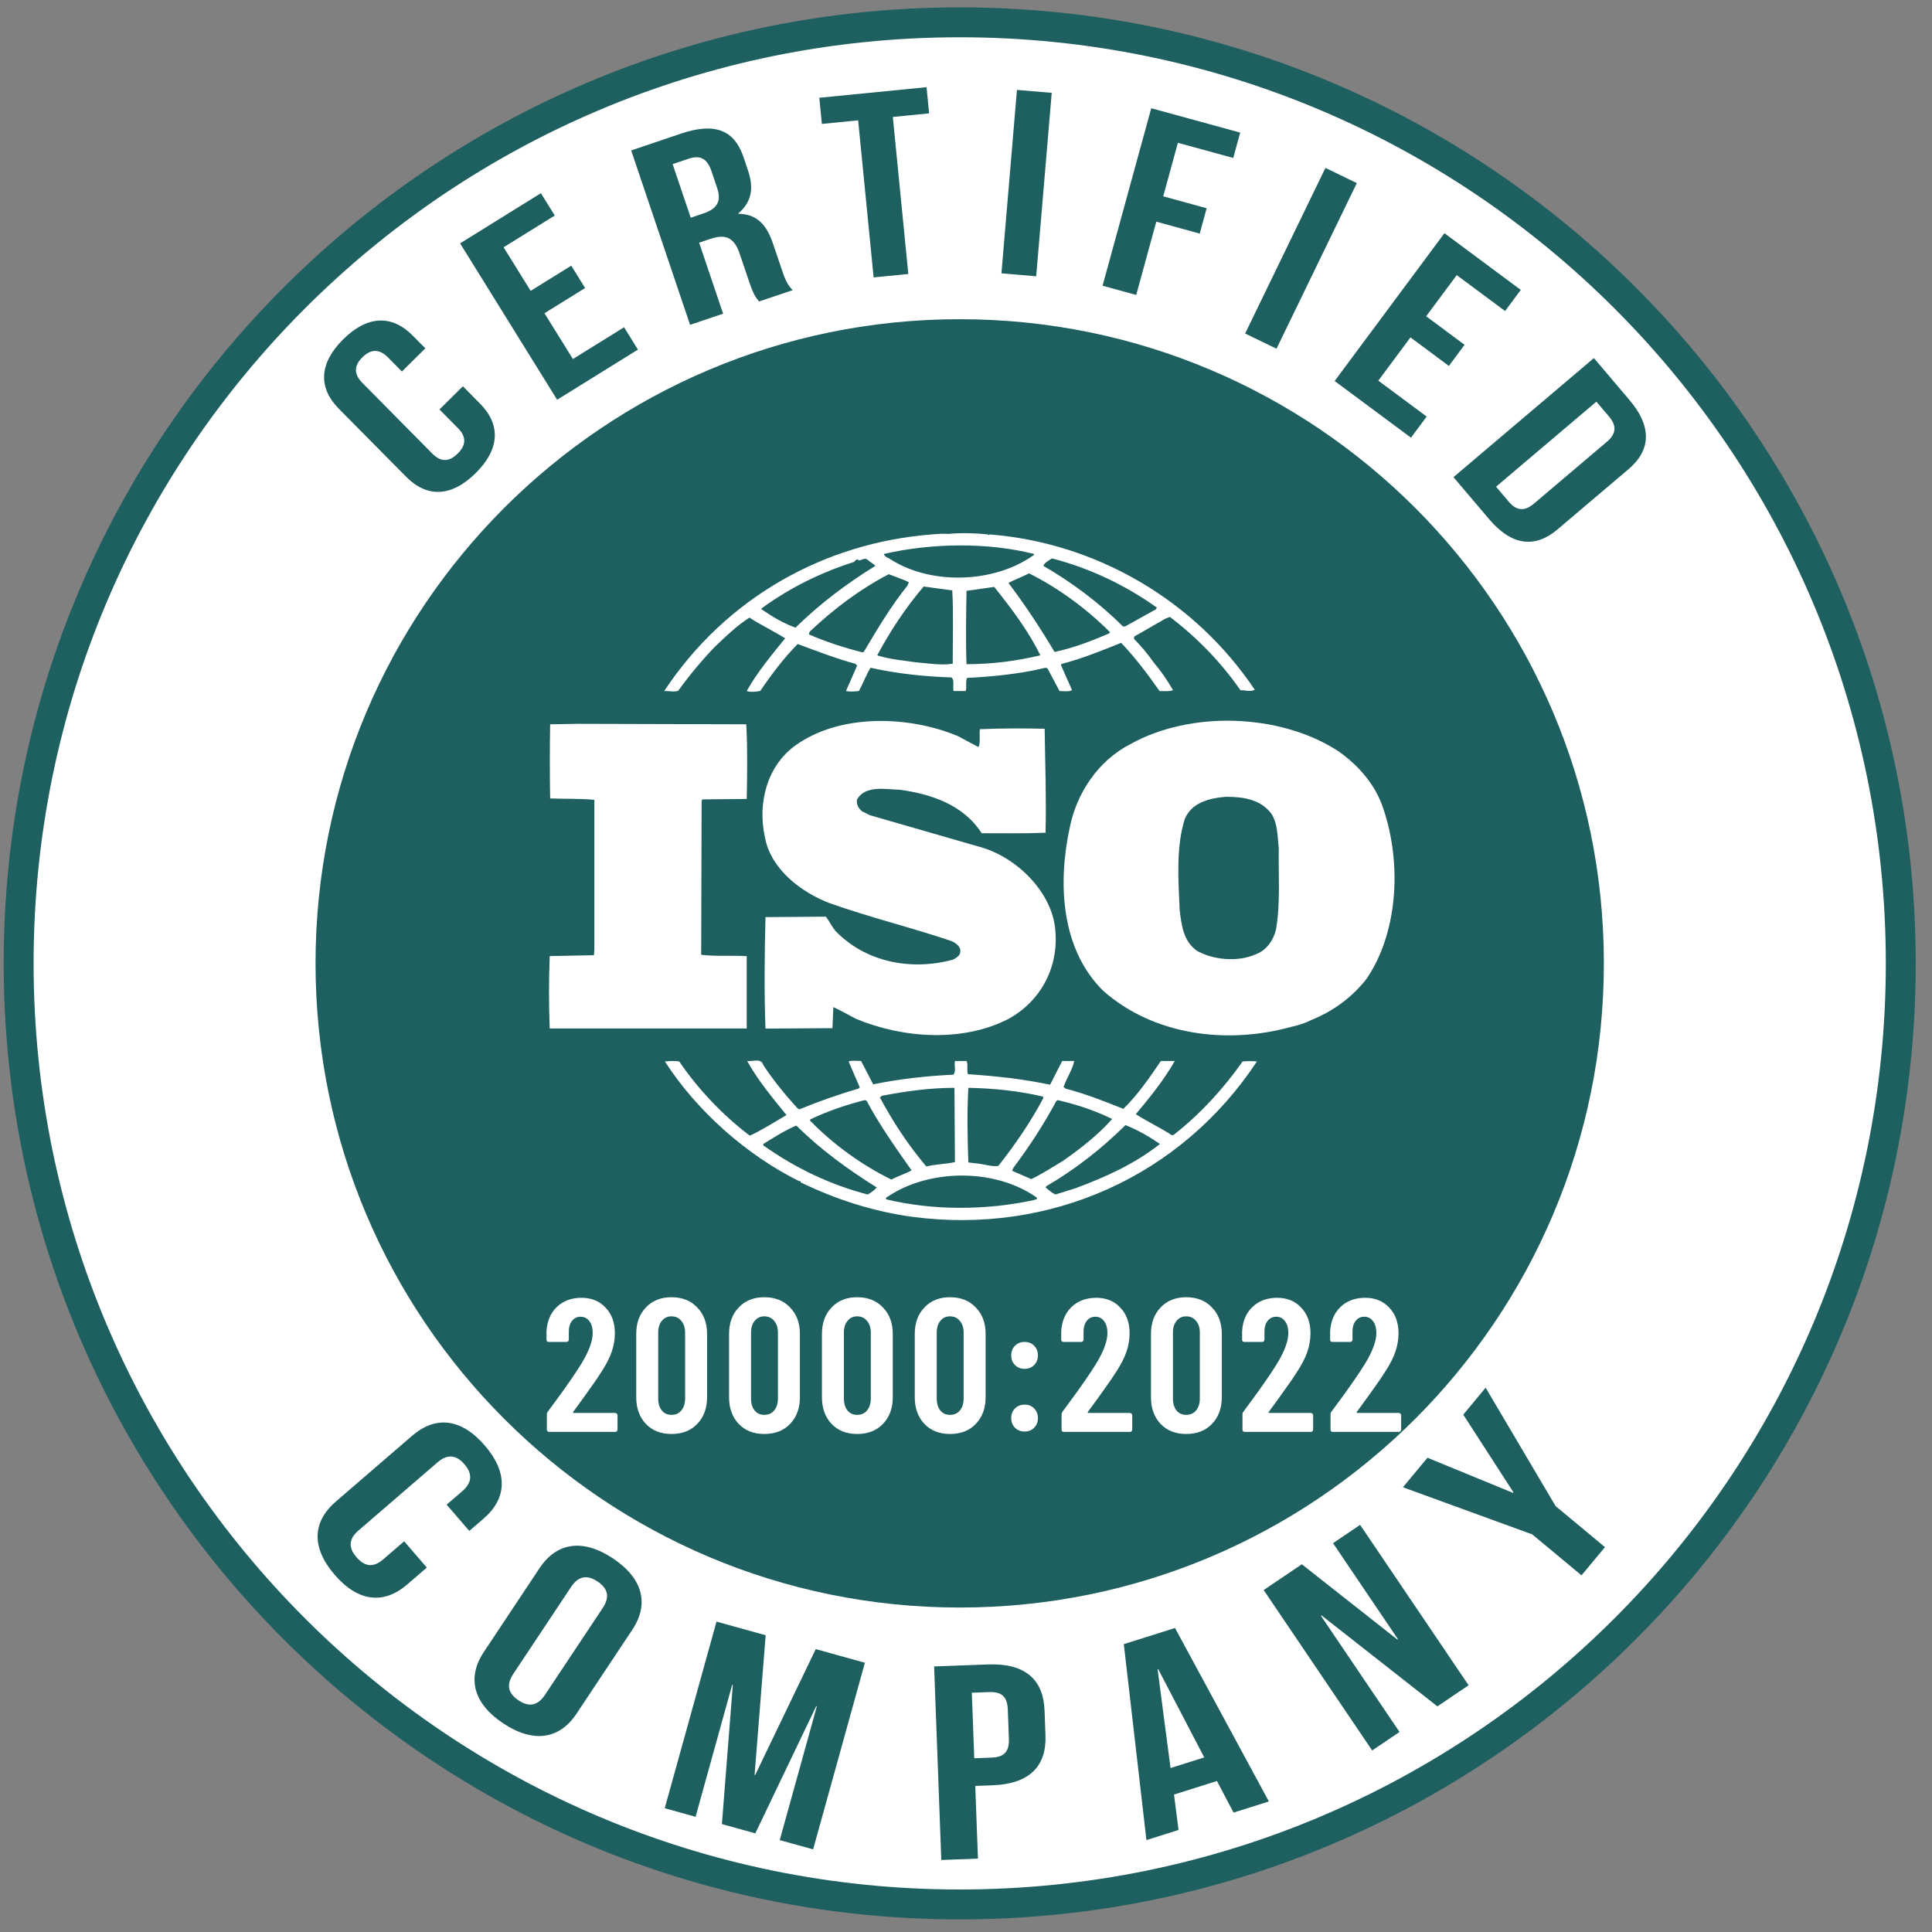 <svg xmlns="http://www.w3.org/2000/svg" width="102" height="102" viewBox="0 0 102 102" fill="none"><rect x="0" y="0" width="102" height="102" fill="#808080" stroke="none"/><path d="M50.668 100.545C78.107 100.545 100.351 78.301 100.351 50.861C100.351 23.422 78.107 1.178 50.668 1.178C23.229 1.178 0.984 23.422 0.984 50.861C0.984 78.301 23.229 100.545 50.668 100.545Z" fill="white"></path><path fill-rule="evenodd" clip-rule="evenodd" d="M50.668 1.968C23.665 1.968 1.774 23.858 1.774 50.862C1.774 77.865 23.665 99.756 50.668 99.756C77.672 99.756 99.562 77.865 99.562 50.862C99.562 23.858 77.672 1.968 50.668 1.968ZM0.195 50.862C0.195 22.986 22.793 0.389 50.668 0.389C78.544 0.389 101.141 22.986 101.141 50.862C101.141 78.737 78.544 101.335 50.668 101.335C22.793 101.335 0.195 78.737 0.195 50.862Z" fill="#1E5F60"></path><path d="M50.668 84.87C69.45 84.87 84.676 69.644 84.676 50.861C84.676 32.079 69.45 16.852 50.668 16.852C31.885 16.852 16.659 32.079 16.659 50.861C16.659 69.644 31.885 84.87 50.668 84.87Z" fill="#1E5F60"></path><path d="M72.941 42.437C72.515 41.322 71.643 40.327 70.581 39.609C67.516 37.662 62.844 37.522 59.685 39.283C57.962 40.161 56.832 41.901 56.478 43.69C55.839 46.63 56.004 50.13 58.269 52.333C60.913 54.649 64.755 55.161 68.176 54.211C68.337 54.179 68.853 54.05 69.209 53.861L69.311 53.819C70.371 53.379 71.385 52.659 72.141 51.685C73.887 49.135 74.006 45.312 72.943 42.439L72.941 42.437ZM67.374 49.041C67.255 49.598 66.878 50.178 66.288 50.386C65.346 50.801 64.072 50.686 63.199 50.202C62.469 49.689 62.374 48.834 62.279 48.023C62.207 46.425 62.092 44.734 62.539 43.271C62.89 42.365 63.858 42.134 64.732 42.067C65.653 42.067 66.546 42.206 67.113 42.947C67.467 43.478 67.444 44.175 67.513 44.801C67.488 46.122 67.606 47.697 67.372 49.041H67.374Z" fill="white"></path><path d="M39.424 50.481C38.645 50.434 37.773 50.502 37.019 50.409L37.042 42.272L37.089 42.204L39.424 42.181C39.449 40.86 39.47 39.444 39.398 38.239L30.51 38.214L29.045 38.239C29.022 39.467 29.022 40.902 29.045 42.155C29.847 42.181 30.601 42.155 31.38 42.227V50.106L31.357 50.43L29.022 50.477C28.973 51.772 28.973 53.025 29.022 54.3H39.422V50.477L39.424 50.481Z" fill="white"></path><path d="M65.602 56.041C64.612 57.455 63.363 58.822 61.997 59.887C61.949 59.959 61.807 59.932 61.762 59.864C61.17 59.493 60.535 59.193 59.967 58.822C60.723 57.919 61.453 57.015 62.021 56.016H61.288C60.7 56.877 60.088 57.779 59.309 58.543C58.27 58.126 57.328 57.755 56.265 57.476L56.149 57.387C56.314 56.919 56.619 56.479 56.714 56.016H56.077L55.44 57.269C54.049 56.968 52.516 56.805 51.1 56.712C51.028 56.505 51.123 56.202 51.028 56.016H50.416C50.368 56.295 50.486 56.504 50.344 56.737C48.882 56.805 47.468 56.968 46.1 57.247L45.461 56.016C45.226 56.016 44.965 55.971 44.803 56.041L45.391 57.408L45.321 57.476C44.256 57.781 43.223 58.151 42.207 58.566L42.112 58.52C41.452 57.8 40.815 57.017 40.296 56.227C40.179 55.831 39.707 56.062 39.447 56.016C40.012 57.036 40.768 57.94 41.522 58.869C40.884 59.242 40.249 59.654 39.587 59.959C38.173 58.892 36.854 57.502 35.861 56.041C35.578 55.996 35.391 56.016 35.105 56.041C36.803 58.683 39.447 61.001 42.207 62.368C42.207 62.368 42.207 62.347 42.233 62.347C42.254 62.347 42.3 62.389 42.254 62.415C44.119 63.318 46.1 63.966 48.198 64.246C55.44 65.194 62.351 62.114 66.358 56.041C66.148 56.016 65.839 56.016 65.602 56.041ZM55.77 58.128L55.84 58.081C56.856 58.312 57.821 58.638 58.718 59.076C57.963 59.932 56.995 60.677 56.1 61.301C55.558 61.625 55.014 61.976 54.447 62.252L53.435 61.811L53.505 61.65C54.356 60.516 55.111 59.354 55.77 58.126V58.128ZM51.121 57.432C52.468 57.457 53.812 57.597 55.061 57.895L55.086 57.965C54.428 59.216 53.6 60.423 52.705 61.557C52.302 61.604 51.926 61.445 51.526 61.42L51.123 61.371C51.077 60.004 51.051 58.799 51.123 57.429L51.121 57.432ZM46.572 57.849C47.798 57.618 49.072 57.432 50.391 57.432L50.416 61.352C49.919 61.464 49.377 61.464 48.905 61.583C47.938 60.444 47.137 59.214 46.454 57.94L46.572 57.846V57.849ZM42.773 59.102C43.696 58.659 44.661 58.333 45.649 58.081L45.747 58.107C46.428 59.381 47.279 60.586 48.126 61.79C47.798 61.976 47.396 62.089 47.065 62.277C45.51 61.513 44.022 60.446 42.773 59.169V59.102ZM45.816 63.064C43.835 62.552 41.996 61.672 40.296 60.469V60.397C40.863 60.052 41.428 59.682 42.042 59.423C43.386 60.749 44.777 61.743 46.289 62.692C46.17 62.832 45.98 62.971 45.816 63.064ZM54.565 63.363C52.065 63.898 49.282 63.92 46.782 63.318C46.735 63.204 46.898 63.179 46.97 63.111C49.163 61.697 52.582 61.697 54.73 63.223C54.8 63.363 54.612 63.318 54.563 63.363H54.565ZM56.83 62.717L55.721 63.064C55.533 62.971 55.367 62.832 55.2 62.692L55.247 62.622C56.756 61.743 58.124 60.677 59.421 59.4C60.058 59.654 60.672 60.004 61.239 60.395C59.919 61.443 58.386 62.135 56.828 62.715L56.83 62.717Z" fill="white"></path><path d="M71.635 74.537C71.621 74.55 71.618 74.564 71.625 74.577C71.631 74.59 71.645 74.597 71.665 74.597H73.855C73.888 74.597 73.915 74.61 73.935 74.637C73.961 74.657 73.975 74.684 73.975 74.717V75.477C73.975 75.51 73.961 75.54 73.935 75.567C73.915 75.587 73.888 75.597 73.855 75.597H70.365C70.331 75.597 70.301 75.587 70.275 75.567C70.255 75.54 70.245 75.51 70.245 75.477V74.677C70.245 74.617 70.261 74.567 70.295 74.527L70.685 73.997C70.945 73.65 71.198 73.297 71.445 72.937C71.698 72.577 71.911 72.254 72.085 71.967C72.471 71.327 72.665 70.797 72.665 70.377C72.665 70.11 72.605 69.9 72.485 69.747C72.371 69.594 72.218 69.517 72.025 69.517C71.831 69.517 71.678 69.594 71.565 69.747C71.451 69.894 71.398 70.09 71.405 70.337V70.727C71.405 70.76 71.391 70.79 71.365 70.817C71.345 70.837 71.318 70.847 71.285 70.847H70.345C70.311 70.847 70.281 70.837 70.255 70.817C70.235 70.79 70.225 70.76 70.225 70.727V70.297C70.251 69.764 70.431 69.334 70.765 69.007C71.105 68.68 71.541 68.517 72.075 68.517C72.601 68.517 73.025 68.69 73.345 69.037C73.671 69.377 73.835 69.827 73.835 70.387C73.835 70.72 73.778 71.05 73.665 71.377C73.551 71.704 73.371 72.054 73.125 72.427C72.958 72.694 72.758 72.987 72.525 73.307C72.298 73.627 72.148 73.837 72.075 73.937C71.875 74.204 71.728 74.404 71.635 74.537Z" fill="white"></path><path d="M66.987 74.537C66.974 74.55 66.971 74.564 66.977 74.577C66.984 74.59 66.997 74.597 67.017 74.597H69.207C69.24 74.597 69.267 74.61 69.287 74.637C69.314 74.657 69.327 74.684 69.327 74.717V75.477C69.327 75.51 69.314 75.54 69.287 75.567C69.267 75.587 69.24 75.597 69.207 75.597H65.717C65.684 75.597 65.654 75.587 65.627 75.567C65.607 75.54 65.597 75.51 65.597 75.477V74.677C65.597 74.617 65.614 74.567 65.647 74.527L66.037 73.997C66.297 73.65 66.55 73.297 66.797 72.937C67.05 72.577 67.264 72.254 67.437 71.967C67.824 71.327 68.017 70.797 68.017 70.377C68.017 70.11 67.957 69.9 67.837 69.747C67.724 69.594 67.57 69.517 67.377 69.517C67.184 69.517 67.031 69.594 66.917 69.747C66.804 69.894 66.751 70.09 66.757 70.337V70.727C66.757 70.76 66.744 70.79 66.717 70.817C66.697 70.837 66.671 70.847 66.637 70.847H65.697C65.664 70.847 65.634 70.837 65.607 70.817C65.587 70.79 65.577 70.76 65.577 70.727V70.297C65.604 69.764 65.784 69.334 66.117 69.007C66.457 68.68 66.894 68.517 67.427 68.517C67.954 68.517 68.377 68.69 68.697 69.037C69.024 69.377 69.187 69.827 69.187 70.387C69.187 70.72 69.13 71.05 69.017 71.377C68.904 71.704 68.724 72.054 68.477 72.427C68.311 72.694 68.111 72.987 67.877 73.307C67.65 73.627 67.501 73.837 67.427 73.937C67.227 74.204 67.081 74.404 66.987 74.537Z" fill="white"></path><path d="M62.625 75.707C62.065 75.707 61.615 75.531 61.275 75.177C60.935 74.817 60.765 74.347 60.765 73.767V70.427C60.765 69.847 60.935 69.381 61.275 69.027C61.615 68.667 62.065 68.487 62.625 68.487C63.191 68.487 63.645 68.667 63.985 69.027C64.331 69.381 64.505 69.847 64.505 70.427V73.767C64.505 74.347 64.331 74.817 63.985 75.177C63.645 75.531 63.191 75.707 62.625 75.707ZM62.625 74.697C62.845 74.697 63.018 74.621 63.145 74.467C63.278 74.307 63.345 74.097 63.345 73.837V70.357C63.345 70.097 63.278 69.891 63.145 69.737C63.018 69.577 62.845 69.497 62.625 69.497C62.411 69.497 62.241 69.577 62.115 69.737C61.988 69.891 61.925 70.097 61.925 70.357V73.837C61.925 74.097 61.988 74.307 62.115 74.467C62.241 74.621 62.411 74.697 62.625 74.697Z" fill="white"></path><path d="M57.437 74.537C57.424 74.55 57.421 74.564 57.427 74.577C57.434 74.59 57.447 74.597 57.467 74.597H59.657C59.691 74.597 59.717 74.61 59.737 74.637C59.764 74.657 59.777 74.684 59.777 74.717V75.477C59.777 75.51 59.764 75.54 59.737 75.567C59.717 75.587 59.691 75.597 59.657 75.597H56.167C56.134 75.597 56.104 75.587 56.077 75.567C56.057 75.54 56.047 75.51 56.047 75.477V74.677C56.047 74.617 56.064 74.567 56.097 74.527L56.487 73.997C56.747 73.65 57.001 73.297 57.247 72.937C57.501 72.577 57.714 72.254 57.887 71.967C58.274 71.327 58.467 70.797 58.467 70.377C58.467 70.11 58.407 69.9 58.287 69.747C58.174 69.594 58.021 69.517 57.827 69.517C57.634 69.517 57.481 69.594 57.367 69.747C57.254 69.894 57.201 70.09 57.207 70.337V70.727C57.207 70.76 57.194 70.79 57.167 70.817C57.147 70.837 57.121 70.847 57.087 70.847H56.147C56.114 70.847 56.084 70.837 56.057 70.817C56.037 70.79 56.027 70.76 56.027 70.727V70.297C56.054 69.764 56.234 69.334 56.567 69.007C56.907 68.68 57.344 68.517 57.877 68.517C58.404 68.517 58.827 68.69 59.147 69.037C59.474 69.377 59.637 69.827 59.637 70.387C59.637 70.72 59.581 71.05 59.467 71.377C59.354 71.704 59.174 72.054 58.927 72.427C58.761 72.694 58.561 72.987 58.327 73.307C58.101 73.627 57.951 73.837 57.877 73.937C57.677 74.204 57.531 74.404 57.437 74.537Z" fill="white"></path><path d="M54.097 72.268C53.89 72.268 53.72 72.201 53.587 72.068C53.453 71.934 53.387 71.764 53.387 71.558C53.387 71.351 53.453 71.181 53.587 71.048C53.72 70.914 53.89 70.848 54.097 70.848C54.303 70.848 54.47 70.914 54.597 71.048C54.73 71.181 54.797 71.351 54.797 71.558C54.797 71.764 54.73 71.934 54.597 72.068C54.463 72.201 54.297 72.268 54.097 72.268ZM54.097 75.578C53.89 75.578 53.72 75.511 53.587 75.378C53.453 75.244 53.387 75.074 53.387 74.868C53.387 74.661 53.453 74.491 53.587 74.358C53.72 74.224 53.89 74.158 54.097 74.158C54.303 74.158 54.47 74.224 54.597 74.358C54.73 74.491 54.797 74.661 54.797 74.868C54.797 75.074 54.73 75.244 54.597 75.378C54.463 75.511 54.297 75.578 54.097 75.578Z" fill="white"></path><path d="M50.155 75.707C49.595 75.707 49.145 75.531 48.805 75.177C48.465 74.817 48.295 74.347 48.295 73.767V70.427C48.295 69.847 48.465 69.381 48.805 69.027C49.145 68.667 49.595 68.487 50.155 68.487C50.722 68.487 51.175 68.667 51.515 69.027C51.862 69.381 52.035 69.847 52.035 70.427V73.767C52.035 74.347 51.862 74.817 51.515 75.177C51.175 75.531 50.722 75.707 50.155 75.707ZM50.155 74.697C50.375 74.697 50.548 74.621 50.675 74.467C50.808 74.307 50.875 74.097 50.875 73.837V70.357C50.875 70.097 50.808 69.891 50.675 69.737C50.548 69.577 50.375 69.497 50.155 69.497C49.942 69.497 49.772 69.577 49.645 69.737C49.518 69.891 49.455 70.097 49.455 70.357V73.837C49.455 74.097 49.518 74.307 49.645 74.467C49.772 74.621 49.942 74.697 50.155 74.697Z" fill="white"></path><path d="M45.254 75.707C44.694 75.707 44.244 75.531 43.904 75.177C43.564 74.817 43.394 74.347 43.394 73.767V70.427C43.394 69.847 43.564 69.381 43.904 69.027C44.244 68.667 44.694 68.487 45.254 68.487C45.82 68.487 46.274 68.667 46.614 69.027C46.96 69.381 47.134 69.847 47.134 70.427V73.767C47.134 74.347 46.96 74.817 46.614 75.177C46.274 75.531 45.82 75.707 45.254 75.707ZM45.254 74.697C45.474 74.697 45.647 74.621 45.774 74.467C45.907 74.307 45.974 74.097 45.974 73.837V70.357C45.974 70.097 45.907 69.891 45.774 69.737C45.647 69.577 45.474 69.497 45.254 69.497C45.04 69.497 44.87 69.577 44.744 69.737C44.617 69.891 44.554 70.097 44.554 70.357V73.837C44.554 74.097 44.617 74.307 44.744 74.467C44.87 74.621 45.04 74.697 45.254 74.697Z" fill="white"></path><path d="M40.351 75.707C39.791 75.707 39.341 75.531 39.001 75.177C38.661 74.817 38.491 74.347 38.491 73.767V70.427C38.491 69.847 38.661 69.381 39.001 69.027C39.341 68.667 39.791 68.487 40.351 68.487C40.918 68.487 41.371 68.667 41.711 69.027C42.058 69.381 42.231 69.847 42.231 70.427V73.767C42.231 74.347 42.058 74.817 41.711 75.177C41.371 75.531 40.918 75.707 40.351 75.707ZM40.351 74.697C40.571 74.697 40.745 74.621 40.871 74.467C41.005 74.307 41.071 74.097 41.071 73.837V70.357C41.071 70.097 41.005 69.891 40.871 69.737C40.745 69.577 40.571 69.497 40.351 69.497C40.138 69.497 39.968 69.577 39.841 69.737C39.715 69.891 39.651 70.097 39.651 70.357V73.837C39.651 74.097 39.715 74.307 39.841 74.467C39.968 74.621 40.138 74.697 40.351 74.697Z" fill="white"></path><path d="M35.45 75.707C34.89 75.707 34.44 75.531 34.1 75.177C33.76 74.817 33.59 74.347 33.59 73.767V70.427C33.59 69.847 33.76 69.381 34.1 69.027C34.44 68.667 34.89 68.487 35.45 68.487C36.017 68.487 36.47 68.667 36.81 69.027C37.157 69.381 37.33 69.847 37.33 70.427V73.767C37.33 74.347 37.157 74.817 36.81 75.177C36.47 75.531 36.017 75.707 35.45 75.707ZM35.45 74.697C35.67 74.697 35.843 74.621 35.97 74.467C36.103 74.307 36.17 74.097 36.17 73.837V70.357C36.17 70.097 36.103 69.891 35.97 69.737C35.843 69.577 35.67 69.497 35.45 69.497C35.236 69.497 35.066 69.577 34.94 69.737C34.813 69.891 34.75 70.097 34.75 70.357V73.837C34.75 74.097 34.813 74.307 34.94 74.467C35.066 74.621 35.236 74.697 35.45 74.697Z" fill="white"></path><path d="M30.262 74.537C30.248 74.55 30.245 74.564 30.252 74.577C30.258 74.59 30.272 74.597 30.292 74.597H32.482C32.515 74.597 32.542 74.61 32.562 74.637C32.588 74.657 32.602 74.684 32.602 74.717V75.477C32.602 75.51 32.588 75.54 32.562 75.567C32.542 75.587 32.515 75.597 32.482 75.597H28.992C28.958 75.597 28.928 75.587 28.902 75.567C28.882 75.54 28.872 75.51 28.872 75.477V74.677C28.872 74.617 28.888 74.567 28.922 74.527L29.312 73.997C29.572 73.65 29.825 73.297 30.072 72.937C30.325 72.577 30.538 72.254 30.712 71.967C31.098 71.327 31.292 70.797 31.292 70.377C31.292 70.11 31.232 69.9 31.112 69.747C30.998 69.594 30.845 69.517 30.652 69.517C30.458 69.517 30.305 69.594 30.192 69.747C30.078 69.894 30.025 70.09 30.032 70.337V70.727C30.032 70.76 30.018 70.79 29.992 70.817C29.972 70.837 29.945 70.847 29.912 70.847H28.972C28.938 70.847 28.908 70.837 28.882 70.817C28.862 70.79 28.852 70.76 28.852 70.727V70.297C28.878 69.764 29.058 69.334 29.392 69.007C29.732 68.68 30.168 68.517 30.702 68.517C31.228 68.517 31.652 68.69 31.972 69.037C32.298 69.377 32.462 69.827 32.462 70.387C32.462 70.72 32.405 71.05 32.292 71.377C32.178 71.704 31.998 72.054 31.752 72.427C31.585 72.694 31.385 72.987 31.152 73.307C30.925 73.627 30.775 73.837 30.702 73.937C30.502 74.204 30.355 74.404 30.262 74.537Z" fill="white"></path><path d="M35.817 36.456C36.384 35.667 37.019 34.905 37.726 34.162C38.338 33.582 38.905 33.027 39.566 32.608C40.18 33.002 40.863 33.33 41.452 33.7C40.721 34.6 39.968 35.508 39.424 36.48C39.589 36.551 39.896 36.528 40.133 36.48C40.721 35.622 41.359 34.765 42.114 34.001C43.126 34.373 44.119 34.765 45.158 35.044L45.252 35.138L44.663 36.482C44.923 36.53 45.089 36.507 45.347 36.482C45.558 36.09 45.721 35.65 45.959 35.254C47.328 35.559 48.767 35.718 50.23 35.764C50.419 35.929 50.277 36.276 50.347 36.484H50.984C51.054 36.255 50.961 35.997 51.054 35.792C52.423 35.72 53.861 35.58 55.186 35.256L55.3 35.281L55.937 36.484C56.151 36.484 56.432 36.532 56.598 36.437L56.007 35.097L56.056 35.051C57.137 34.771 58.153 34.354 59.191 33.939C59.923 34.703 60.605 35.607 61.221 36.486C61.479 36.486 61.737 36.511 61.928 36.439C61.644 35.931 61.288 35.423 60.914 34.979C60.605 34.538 60.277 34.147 59.874 33.73V33.611L61.526 32.663L61.765 32.57C63.202 33.658 64.474 34.979 65.49 36.439C65.774 36.439 66.011 36.537 66.246 36.418C63.084 31.691 57.872 28.652 52.237 28.215L52.212 28.26L52.165 28.215C51.528 28.148 50.749 28.12 50.065 28.188C49.807 28.167 49.5 28.188 49.193 28.215C43.533 28.654 38.321 31.552 35.065 36.486C35.303 36.463 35.584 36.558 35.821 36.463L35.817 36.456ZM45.605 34.418L45.51 34.439C44.542 34.187 43.598 33.882 42.703 33.491L42.747 33.351C44.045 32.123 45.412 31.103 46.922 30.315C47.277 30.455 47.631 30.569 47.982 30.735L47.912 30.915C47.015 32.03 46.308 33.232 45.603 34.418H45.605ZM50.298 35.042C49.64 35.135 49.049 35.021 48.386 34.97C47.751 34.877 46.949 34.809 46.312 34.598C46.996 33.328 47.798 32.098 48.765 30.965L50.275 31.171C50.344 32.373 50.298 33.766 50.298 35.042ZM51.028 35.068C50.982 33.836 51.005 32.47 51.028 31.194C51.5 31.126 52.019 31.054 52.491 30.986C53.412 32.142 54.309 33.33 54.923 34.598C53.649 34.903 52.349 35.066 51.03 35.066L51.028 35.068ZM58.553 33.444C57.631 33.836 56.687 34.208 55.675 34.42C54.944 33.192 54.142 31.964 53.242 30.777C53.573 30.597 53.975 30.457 54.328 30.271C55.865 31.035 57.349 32.123 58.598 33.372L58.553 33.444ZM55.533 29.479C57.514 29.991 59.377 30.87 61.075 32.075L61.028 32.168L59.402 33.072H59.284C58.035 31.823 56.572 30.735 55.086 29.875C55.133 29.712 55.37 29.596 55.533 29.481V29.479ZM54.591 29.248V29.295C52.538 30.775 49.212 30.915 47.044 29.547C46.924 29.454 46.689 29.409 46.666 29.246C49.166 28.669 52.114 28.622 54.591 29.246V29.248ZM40.203 32.123C41.689 31.035 43.34 30.224 45.086 29.668C45.158 29.596 45.203 29.528 45.298 29.528V29.575C45.486 29.619 45.628 29.409 45.793 29.547C45.935 29.666 46.102 29.759 46.219 29.873C44.756 30.775 43.317 31.842 41.998 33.137C41.361 32.908 40.772 32.559 40.205 32.166V32.121L40.203 32.123Z" fill="white"></path><path d="M50.321 50.663C48.102 51.266 45.696 50.806 44.093 49.134C43.907 48.901 43.786 48.626 43.598 48.395L40.414 48.419C40.365 50.294 40.342 52.451 40.414 54.306L43.949 54.282L43.996 53.169C44.398 53.353 44.798 53.586 45.2 53.793C47.654 54.813 50.812 55.046 53.242 53.793C55.011 52.822 55.956 50.946 55.695 48.925C55.437 46.958 53.549 45.172 51.639 44.687L45.93 43.04L45.507 42.83C45.319 42.669 45.2 42.462 45.247 42.206C45.696 41.442 46.733 41.675 47.512 41.694C49.163 41.926 50.861 42.483 51.828 43.99C52.865 43.99 54.067 44.011 55.2 43.965C55.246 42.066 55.179 40.398 55.153 38.474C54.093 38.449 52.795 38.449 51.735 38.499C51.688 38.775 51.779 39.166 51.663 39.446L50.579 38.865C47.984 37.778 44.351 37.663 41.993 39.355C40.459 40.466 39.989 42.462 40.389 44.221C40.696 45.889 42.298 47.117 43.833 47.695C45.93 48.436 48.126 48.971 50.251 49.689C50.462 49.784 50.744 49.994 50.697 50.248C50.697 50.453 50.484 50.572 50.321 50.66V50.663Z" fill="white"></path><path d="M24.436 20.392L25.345 21.311C26.439 22.416 26.397 23.707 25.112 24.979C23.827 26.252 22.535 26.277 21.443 25.172L17.889 21.58C16.795 20.475 16.837 19.183 18.122 17.911C19.407 16.641 20.698 16.614 21.79 17.719L22.455 18.39L21.219 19.613L20.486 18.872C19.997 18.379 19.551 18.451 19.134 18.862C18.717 19.274 18.641 19.721 19.13 20.214L22.821 23.946C23.31 24.439 23.746 24.359 24.163 23.946C24.58 23.534 24.665 23.097 24.178 22.604L23.202 21.618L24.439 20.394L24.436 20.392Z" fill="#1E5F60"></path><path d="M28.012 15.358L30.159 14.027L30.891 15.206L28.745 16.537L30.246 18.955L32.947 17.278L33.679 18.457L29.414 21.105L24.291 12.848L28.556 10.2L29.289 11.379L26.588 13.055L28.015 15.356L28.012 15.358Z" fill="#1E5F60"></path><path d="M40.08 15.917C39.904 15.712 39.792 15.589 39.54 14.84L39.051 13.394C38.763 12.539 38.306 12.342 37.514 12.609L36.911 12.812L38.177 16.561L36.433 17.149L33.323 7.943L35.954 7.054C37.762 6.445 38.774 6.878 39.255 8.299L39.498 9.023C39.818 9.969 39.657 10.697 38.981 11.262L38.99 11.288C39.964 11.296 40.48 11.883 40.804 12.844L41.285 14.264C41.435 14.711 41.562 15.034 41.852 15.318L40.076 15.917H40.08ZM35.512 8.667L36.467 11.495L37.148 11.264C37.798 11.044 38.116 10.674 37.866 9.937L37.559 9.029C37.337 8.371 36.971 8.174 36.35 8.381L35.51 8.665L35.512 8.667Z" fill="#1E5F60"></path><path d="M43.255 5.162L48.917 4.603L49.053 5.985L47.137 6.174L47.954 14.465L46.123 14.645L45.306 6.354L43.39 6.542L43.255 5.16V5.162Z" fill="#1E5F60"></path><path d="M53.69 4.747L55.526 4.902L54.706 14.586L52.871 14.431L53.69 4.747Z" fill="#1E5F60"></path><path d="M61.413 10.365L63.705 10.994L63.339 12.332L61.047 11.703L59.986 15.572L58.21 15.085L60.78 5.714L65.477 7.001L65.109 8.339L62.187 7.539L61.413 10.363V10.365Z" fill="#1E5F60"></path><path d="M69.975 8.864L71.633 9.666L67.393 18.411L65.737 17.608L69.977 8.864H69.975Z" fill="#1E5F60"></path><path d="M75.293 16.696L77.321 18.204L76.494 19.319L74.466 17.812L72.768 20.096L75.321 21.993L74.493 23.108L70.463 20.115L76.259 12.312L80.289 15.306L79.461 16.421L76.909 14.525L75.293 16.698V16.696Z" fill="#1E5F60"></path><path d="M84.149 18.904L86.033 21.125C87.223 22.528 87.162 23.767 85.976 24.772L82.227 27.951C81.042 28.957 79.81 28.815 78.62 27.412L76.736 25.191L84.149 18.906V18.904ZM84.281 21.205L78.984 25.695L79.655 26.487C80.034 26.933 80.451 27.039 80.983 26.59L84.837 23.322C85.367 22.873 85.331 22.444 84.952 21.997L84.281 21.205Z" fill="#1E5F60"></path><path d="M22.531 82.762L21.502 83.649C20.264 84.718 18.911 84.58 17.669 83.141C16.426 81.701 16.492 80.344 17.73 79.275L21.756 75.804C22.995 74.735 24.347 74.872 25.59 76.312C26.832 77.751 26.767 79.108 25.529 80.177L24.777 80.825L23.581 79.438L24.411 78.723C24.963 78.247 24.921 77.77 24.519 77.305C24.117 76.837 23.653 76.727 23.101 77.203L18.92 80.808C18.367 81.284 18.42 81.75 18.823 82.216C19.225 82.681 19.678 82.804 20.23 82.328L21.337 81.373L22.533 82.76L22.531 82.762Z" fill="#1E5F60"></path><path d="M28.486 82.789C29.392 81.426 30.774 81.222 32.358 82.274C33.941 83.326 34.288 84.681 33.382 86.042L30.44 90.471C29.534 91.834 28.152 92.037 26.568 90.985C24.985 89.933 24.638 88.578 25.544 87.217L28.486 82.789ZM27.098 88.375C26.693 88.983 26.863 89.429 27.375 89.77C27.887 90.111 28.363 90.094 28.768 89.486L31.824 84.889C32.229 84.281 32.059 83.835 31.547 83.494C31.035 83.153 30.558 83.17 30.154 83.777L27.098 88.375Z" fill="#1E5F60"></path><path d="M39.836 93.704L39.87 93.712L43.067 87.065L45.662 87.785L42.929 97.637L41.166 97.148L43.126 90.084L43.092 90.076L39.877 96.792L38.113 96.303L38.689 88.96L38.655 88.951L36.723 95.918L35.095 95.465L37.828 85.613L40.423 86.333L39.839 93.704H39.836Z" fill="#1E5F60"></path><path d="M55.147 90.293L55.196 91.621C55.257 93.255 54.341 94.182 52.404 94.254L51.489 94.288L51.631 98.126L49.696 98.198L49.317 87.98L52.167 87.874C54.101 87.802 55.086 88.657 55.145 90.291L55.147 90.293ZM51.307 89.368L51.436 92.827L52.351 92.793C52.967 92.77 53.293 92.524 53.265 91.794L53.208 90.262C53.181 89.531 52.838 89.311 52.222 89.334L51.307 89.368Z" fill="#1E5F60"></path><path d="M66.989 95.108L65.126 95.696L64.249 94.028L61.982 94.743L62.221 96.612L60.526 97.148L59.332 86.803L62.035 85.95L66.991 95.11L66.989 95.108ZM61.798 93.344L63.578 92.783L61.15 88.126L61.117 88.137L61.798 93.344Z" fill="#1E5F60"></path><path d="M69.768 85.287L69.739 85.306L73.888 91.44L72.444 92.416L66.716 83.947L68.729 82.586L73.775 86.561L73.805 86.542L70.378 81.472L71.807 80.505L77.535 88.974L75.888 90.088L69.77 85.285L69.768 85.287Z" fill="#1E5F60"></path><path d="M80.892 81.007L74.069 78.52L75.363 76.962L79.88 78.816L79.903 78.788L77.253 74.686L78.434 73.264L82.128 79.515L84.734 81.68L83.496 83.17L80.89 81.005L80.892 81.007Z" fill="#1E5F60"></path></svg>